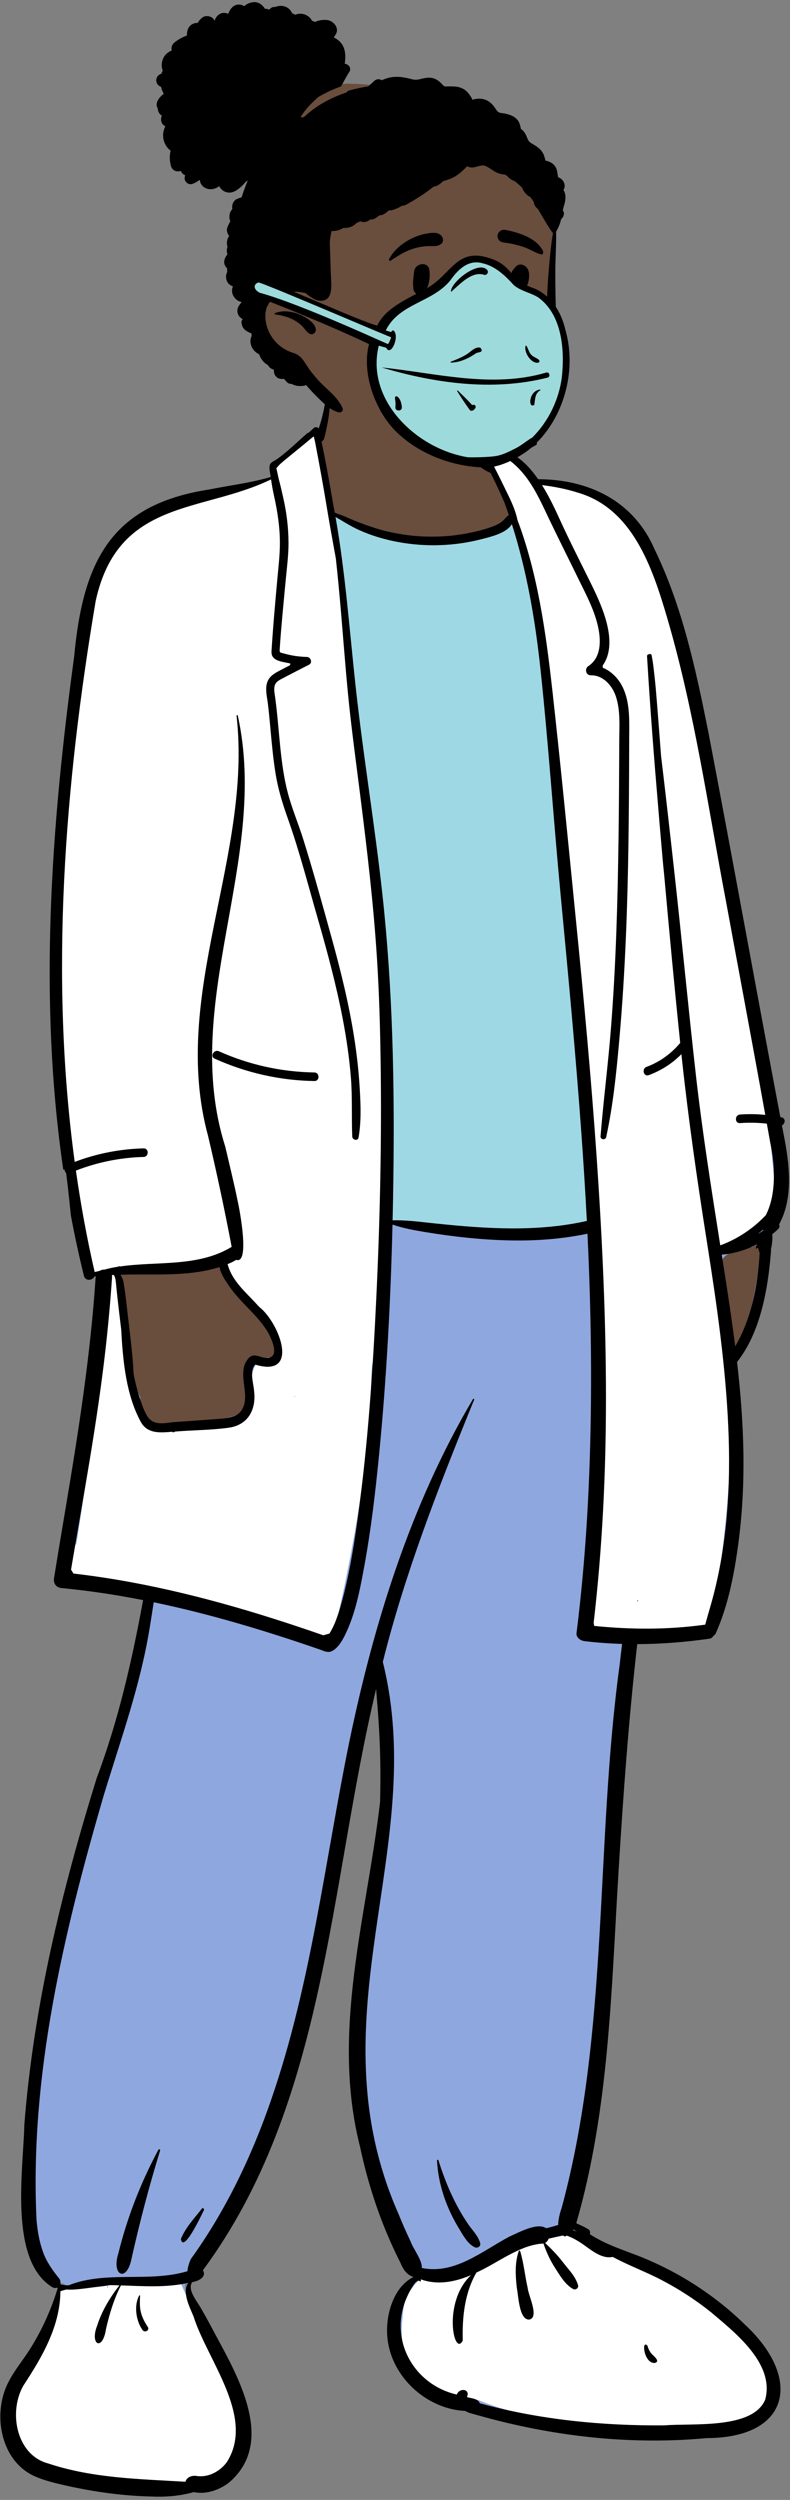 <?xml version="1.0" encoding="UTF-8"?>
<svg width="224px" height="708px" viewBox="0 0 224 708" version="1.1" xmlns="http://www.w3.org/2000/svg" xmlns:xlink="http://www.w3.org/1999/xlink">
    <rect x="0" y="0" width="224" height="708" fill="#808080" stroke="none"/>
    <!-- Generator: Sketch 62 (91390) - https://sketch.com -->
    <title>doc-nurse-6</title>
    <desc>Created with Sketch.</desc>
    <g id="Introduction" stroke="none" stroke-width="1" fill="none" fill-rule="evenodd">
        <g id="doc-nurses-covid-19" transform="translate(-1126, -156)">
            <g id="a-person/standing" transform="translate(1090, 122)">
                <g id="pose/standing/doctor-nurse-02" transform="translate(-28.736, 150.264)">
                    <path d="M274.723,543.226 C262.735,530.04 245.068,525.396 229.909,517.127 L230.241,516.271 C229.344,515.762 228.303,515.319 227.318,514.869 C227.142,514.633 226.465,514.047 226.267,513.8 C241.279,457.603 235.861,407.056 243.942,347.664 C251.011,347.304 259.314,347.982 266.201,345.538 C275.834,320.048 274.706,296.742 272.076,269.647 C271.961,269.03 271.969,268.863 272.438,268.373 C278.41,261.75 281.641,245.821 282.055,233.398 C282.055,233.398 281.991,232.496 281.991,232.496 C282.621,232.028 283.364,231.372 283.947,230.855 C288.254,221.395 286.864,212.069 284.552,201.433 L284.557,201.431 C272.514,148.538 269.147,89.97 248.858,40.074 C243.347,27.12 231.138,21.169 217.305,21.148 L216.454,21.146 C215.768,20.147 214.99,19.076 214.248,18.178 C214.332,18.07 214.395,17.945 214.419,17.797 C214.699,16.053 213.036,15.027 211.736,14.237 C210.307,13.369 208.717,12.764 207.146,12.224 C205.682,11.721 203.771,11.086 202.3,11.922 C201.666,12.281 201.36,13.221 200.563,13.199 C200.521,13.198 200.478,13.19 200.435,13.186 C198.077,8.265 198.064,2.921 194.106,-1.337 C189.636,-5.672 184.21,-9.617 177.518,-9.338 C172.711,-8.903 162.241,-8.595 159.792,-3.379 C157.408,-0.788 156.346,2.597 155.814,6.547 L154.574,6.434 C153.826,7.106 152.33,8.519 151.548,9.249 L151.459,9.031 C148.91,11.284 146.326,13.892 143.453,15.629 C142.111,16.07 143.264,17.878 143.183,18.941 C137.466,20.156 131.788,21.549 126.315,23.662 C113.213,25.472 102.449,30.181 96.69,38.593 C78.661,81.701 77.372,156.593 84.604,213.667 C84.657,214.095 84.535,214.79 85.034,214.976 C85.556,218.794 85.962,222.699 86.348,226.465 C87.194,232.513 88.717,238.529 90.081,244.383 L90.498,243.445 C91.345,243.529 93.082,243.528 93.948,243.521 C91.283,273.507 86.676,301.965 81.699,330.925 C81.577,331.471 81.873,331.786 82.324,331.792 C90.252,332.54 98.831,333.853 107.257,335.553 C98.734,380.694 73.918,444.043 73.303,485.552 C73.169,499.998 68.072,526.842 83.178,530.61 C80.574,541.126 74.621,550.003 68.807,558.759 C64.372,566.43 66.39,579.279 74.721,583.231 C88.99,588.073 105.283,590.885 119.608,587.778 C122.707,588.497 125.851,587.553 128.588,585.527 C142.987,572.784 126.886,551.402 120.01,537.843 C118.411,535.372 115.553,531.508 118.319,528.453 C119.12,528.444 120.578,527.973 120.862,527.605 C120.104,526.459 120.147,526.721 120.94,525.667 C154.611,481.335 157.073,415.471 169.763,361.656 L173.033,361.895 C179.988,421.971 148.294,462.827 179.778,523.853 C180.816,527.415 184.013,527.239 186.594,528.191 C168.177,534.798 176.414,561.372 193.201,564.348 C211.961,569.133 231.497,573.643 250.13,573.214 C255.156,573.222 260.186,572.969 265.1,572.525 C286.568,572.813 290.406,557.375 274.723,543.226" id="👕-Clothes" fill="#8FA7DF"></path>
                    <path d="M120.944,242.744 C122.994,242.779 125.427,240.571 127.316,241.536 C127.924,241.999 132.962,251.832 136.49,254.795 L136.709,254.996 C140.275,258.298 143.279,262.525 142.449,267.7 C141.879,269.696 137.514,268.511 135.825,268.84 C134.961,277.56 138.324,284.362 126.994,285.631 L125.503,285.88 C119.904,286.804 108.957,288.405 105.62,285.34 C104.166,283.705 104.6,281.366 104.502,279.345 C102.084,274.867 102.111,269.595 101.732,264.629 C102.181,262.277 96.398,242.769 99.095,244.158 C105.781,242.278 114.077,243.364 120.944,242.744 Z M278.231,236.819 C278.588,236.414 279.209,236.361 279.693,236.595 C279.914,236.573 280.135,236.556 280.356,236.548 C280.751,236.616 280.458,237.004 280.224,237.083 C281.093,239.116 275.296,273.263 271.452,264.299 C271.329,257.622 270.098,251.085 269.134,244.502 C267.679,238.247 273.864,237.831 278.231,236.819 Z M158.566,-5.85 C163.7,-14.839 181.189,-11.953 189.135,-8.57 C197.846,-5.179 196.954,5.022 198.915,12.7 C201.923,13.414 204.874,15.287 205.736,18.448 C206.78,21.365 207.742,24.314 208.711,27.258 L208.77,27.404 C209.271,28.651 209.828,30.534 208.212,31.094 C195.324,40.189 172.98,36.735 159.869,29.687 C157.43,28.632 157.645,22.469 157.43,20.352 C157.253,18.473 157.045,16.607 156.786,14.749 C155.856,13.455 154.433,7.177 156.637,6.879 C157.279,2.633 156.65,-1.937 158.566,-5.85 Z" id="✋-Skin" fill="#694D3D"></path>
                    <path d="M104.235,529.878 C107.873,530.027 112.875,527.866 115.795,530.697 C115.922,530.607 116.132,530.685 116.198,530.845 C117.125,533.095 118.259,535.306 119.329,537.488 C123.725,547.324 130.974,556.016 132.227,567.059 C133.198,575.816 127.926,588.31 117.871,587.281 C104.582,587.154 91.113,586.219 78.32,582.307 C74.967,583.233 71.364,579.82 69.734,577.174 C65.532,570.355 68.639,561.991 72.098,555.632 C75.921,549.073 78.905,542.095 81.433,534.925 C80.765,534.101 80.908,532.453 82.14,532.266 C84.227,532.103 86.129,531.334 88.253,531.438 C93.567,530.792 98.905,530.322 104.235,529.878 Z M226.351,515.299 C228.067,511.672 230.311,516.538 231.646,518.009 C238.473,523.575 248.317,523.801 255.308,529.342 L255.769,529.644 C258.507,531.423 261.571,533.28 263.413,536 L264.116,536.49 C271.752,541.827 281.286,549.043 282.618,558.838 C282.934,559.252 283.13,559.778 283.187,560.339 C282.876,575.523 260.721,570.437 250.904,570.874 L249.368,570.807 C232.799,570.104 215.857,569.928 200.265,563.411 C197.834,564.314 194.882,563.76 192.506,562.768 L192.093,562.607 C188.632,561.268 184.845,560.126 182.577,556.944 C179.171,552.513 178.252,546.452 178.791,540.967 L178.857,540.33 C179.153,537.358 179.322,533.888 181.571,531.869 C184.887,526.195 192.405,527.61 197.694,525.405 C206.137,523.202 218.111,513.986 226.351,515.299 Z" id="👟-Shoes" fill="#FFFFFF"></path>
                    <path d="M154.405,8.771 C156.547,16.526 158,24.631 159.054,32.604 C160.365,42.525 163.549,74.227 164.401,80.139 C166.949,97.819 168.831,115.6 170.147,133.424 C170.875,136.61 171.269,139.873 171.469,143.14 L171.492,143.517 C171.633,146.007 171.784,148.617 171.701,151.196 C172.374,155.93 172.912,160.684 173.344,165.43 C174.963,183.231 175.32,201.181 174.774,219.045 C174.501,227.98 174.046,236.912 173.277,245.818 C172.934,249.791 172.541,253.759 172.099,257.721 L171.713,261.117 C171.346,264.307 170.937,267.513 170.179,270.626 C170.001,273.725 169.974,276.843 169.791,279.915 C169.114,291.286 167.819,302.622 165.975,313.857 C165.05,319.493 163.994,325.11 162.854,330.705 C162.372,333.071 161.867,335.432 161.338,337.788 L161.072,338.965 C160.458,341.657 160.098,344.774 158.832,347.229 C158.393,348.079 157.31,348.06 156.713,347.508 C156.696,347.542 156.681,347.576 156.663,347.608 C156.112,348.57 155.006,348.734 154.08,348.301 C149.516,346.186 144.866,344.274 140.158,342.521 C131.87,339.433 123.367,336.948 114.736,335.089 C110.385,334.152 106.002,333.368 101.597,332.754 C97.194,332.141 92.753,331.9 88.355,331.292 C88.032,331.248 87.777,331.128 87.579,330.96 C86.391,330.914 85.237,330.637 84.478,329.804 L84.025,329.728 C83.95,329.715 83.875,329.702 83.8,329.689 C83.652,329.661 83.707,329.456 83.832,329.442 C83.948,329.43 84.065,329.42 84.181,329.409 C84.005,329.135 83.86,328.82 83.76,328.448 C83.28,326.675 84.14,324.758 84.944,323.225 C85.369,322.415 85.862,321.639 86.405,320.903 C86.6,319.736 86.793,318.57 86.971,317.4 C87.429,314.393 87.879,311.384 88.321,308.374 C89.885,297.71 91.323,287.029 92.698,276.338 C93.709,268.478 94.595,260.584 95.882,252.761 C95.8,251.021 95.695,249.281 95.58,247.541 C95.476,245.976 95.067,245.709 94.407,244.384 C93.714,244.34 91.86,244.802 91.18,244.685 C90.029,244.962 90.074,242.633 89.632,241.091 C85.186,225.571 83.527,209.199 82.346,193.132 C80.258,164.709 81.807,136.201 84.242,107.858 L84.316,106.999 C85.498,93.343 86.337,79.593 88.325,66.026 C89.196,60.085 90.399,54.126 92.551,48.517 L92.773,47.941 C93.259,46.689 93.78,45.417 94.407,44.243 C95.043,43.054 95.875,41.928 96.666,40.837 C98.42,38.416 100.419,36.281 102.748,34.439 C102.776,34.416 102.806,34.401 102.838,34.389 C103.815,33.448 104.866,32.576 105.976,31.77 C113.444,26.346 122.679,24.867 131.498,23.319 C133.699,22.932 134.639,21.15 136.826,20.687 C140.409,19.942 142.239,19.436 142.314,19.171 C142.372,18.967 141.784,16.151 141.883,15.706 C142.331,13.711 144.197,13.952 145.629,12.742 C147.633,11.05 149.579,9.826 151.626,8.19 C152.089,7.82 152.903,6.281 153.307,6.526 C153.995,7.864 154.362,8.612 154.405,8.771 Z M202.419,13.301 C202.247,12.486 202.795,11.56 203.798,11.883 C209.26,13.646 213.661,16.133 217.064,20.738 C219.613,20.745 222.168,20.954 224.662,21.489 C227.55,22.109 230.232,22.973 232.919,24.199 C235.294,25.283 237.589,26.731 239.36,28.704 C239.851,29.251 240.285,29.835 240.686,30.443 C245.573,33.851 248.664,40.237 250.885,45.747 C253.168,51.412 254.684,57.417 256.26,63.317 C258.037,69.969 259.643,76.669 261.094,83.403 C262.481,89.834 263.72,96.298 264.812,102.788 L265.677,107.983 C266.426,112.495 267.148,117.043 267.595,121.588 C268.561,125.006 269.479,128.425 270.264,131.9 C273.664,146.958 276.846,162.089 279.261,177.349 C281.668,192.55 283.472,207.85 284.675,223.2 C284.727,223.875 284.408,224.315 283.961,224.524 C283.906,224.955 283.828,225.382 283.717,225.802 C282.854,229.081 280.542,231.785 277.814,233.622 C274.679,235.734 271.193,237.104 267.737,238.554 C268.809,243.233 269.551,247.987 270.11,252.805 C271.864,267.922 272.31,283.127 271.647,298.331 C271.316,305.921 270.677,313.493 269.778,321.034 C269.333,324.762 268.84,328.487 268.285,332.199 C268.036,333.862 267.773,335.523 267.495,337.182 L267.326,338.176 C267.003,340.065 266.807,341.902 265.89,343.598 C265.248,344.783 264.025,344.798 263.174,344.179 C261.722,344.779 259.697,344.817 258.489,344.981 C255.384,345.401 252.271,345.81 249.147,346.043 C246.046,346.273 242.903,346.409 239.799,346.189 C238.248,346.079 236.712,345.877 235.181,345.604 L234.777,345.531 C234.1,345.407 233.412,345.264 232.768,345.039 C232.045,344.786 231.386,344.375 230.664,344.114 C230.43,344.03 230.358,343.807 230.453,343.583 C230.626,343.174 230.813,342.796 231.028,342.408 C231.067,342.339 231.173,342.37 231.174,342.448 C231.175,342.774 231.161,343.09 231.138,343.409 C231.227,343.409 231.316,343.407 231.406,343.405 C231.433,342.482 231.324,341.572 231.412,340.645 L231.58,338.863 C231.608,338.566 231.637,338.269 231.666,337.972 C231.842,336.195 232.157,334.416 232.437,332.653 C233.032,328.892 233.524,325.116 233.913,321.327 C235.285,307.959 235.379,294.49 235.581,281.063 L235.617,278.709 C235.71,272.825 235.828,266.942 236.123,261.063 C236.055,260.137 235.991,259.213 235.925,258.295 C235.575,253.466 235.331,248.627 235.035,243.794 C233.998,226.779 232.906,209.765 232.019,192.741 C231.878,190.025 231.749,187.308 231.636,184.59 C230.035,176.72 229.271,168.725 228.47,160.731 C226.893,145.004 225.458,129.264 224.144,113.512 C223.487,105.636 222.859,97.757 222.225,89.879 C221.962,86.613 221.707,83.346 221.467,80.078 C221.272,79.022 221.076,77.967 220.87,76.917 C218.667,65.69 216.456,54.464 214.254,43.235 C213.228,38.003 207.812,23.242 206.795,20.92 C206.473,20.186 203.882,16.328 202.793,15.258 L202.735,15.199 C202.365,14.821 201.82,14.115 202.111,13.569 C202.185,13.428 202.295,13.339 202.419,13.301 Z M127.542,239.557 C124.24,240.448 120.691,241.927 117.336,242.582 C112.85,243.458 108.303,242.542 103.749,242.903 C101.547,243.078 97.279,243.971 97.396,244.384 C97.425,244.483 97.449,244.584 97.476,244.685 C97.546,244.683 97.621,244.731 97.621,244.817 L97.618,245.255 C98.317,248.272 98.334,251.585 98.496,254.637 L98.508,254.91 L98.86,258.032 C99.472,263.409 100.145,268.776 101.388,274.032 C102.378,278.217 103.591,282.459 105.381,286.366 C105.63,286.912 105.895,287.453 106.175,287.986 L107.339,288.005 L107.922,288.011 C110.225,288.027 112.524,288.121 114.829,288.075 C119.32,287.983 123.814,287.625 128.256,286.941 C130.395,286.611 132.524,286.211 134.639,285.744 C134.957,283.156 135.279,280.569 135.602,277.981 L136.09,274.1 C136.404,271.607 136.945,269.592 139.427,268.613 C140.536,268.175 141.683,268 142.842,267.968 L142.899,267.418 C143.208,264.338 143.063,261.496 141.489,258.794 C140.378,256.887 138.869,255.289 137.331,253.739 L135.49,251.895 C132.487,248.873 129.624,245.706 129.093,241.239 C128.322,240.524 127.944,240.526 127.542,239.557 Z M148.19,279.434 C148.611,279.242 148.441,278.809 148.299,279.183 L148.289,279.211 C148.263,279.286 148.228,279.36 148.19,279.434 Z" id="👕-Clothes" fill="#FFFFFF"></path>
                    <path d="M159.412,29.375 L161.517,46.296 L167.049,100.074 L172.757,150.492 L175.012,220.175 L175.012,230.555 C178.322,230.555 180.992,230.555 183.024,230.555 C185.056,230.555 194.299,231.857 210.753,234.463 L234.089,230.555 L226.817,144.694 L220.392,82.333 C214.944,49.118 211.731,32.114 210.753,31.32 C209.285,30.129 205.708,36.518 191.802,36.518 C182.531,36.518 171.734,34.137 159.412,29.375 Z" id="👕-Clothes" fill="#9FD8E5"></path>
                    <path d="M157.335,-4.682 C157.429,-4.933 157.732,-4.926 157.828,-4.682 C158.547,-2.859 158.184,-0.231 157.94,1.675 C157.697,3.568 156.728,7.898 156.559,8.17 L156.53,8.212 C156.312,8.51 156.129,8.693 155.902,8.811 C157.108,14.616 158.186,20.445 159.16,26.297 C159.328,27.164 159.491,28.032 159.649,28.901 C160.277,29.216 160.963,29.393 161.644,29.658 C162.727,30.079 163.786,30.569 164.859,31.016 C166.994,31.905 169.13,32.687 171.341,33.356 C175.714,34.679 180.2,35.481 184.758,35.672 C189.3,35.861 193.85,35.522 198.302,34.564 C200.417,34.109 202.552,33.564 204.58,32.791 C205.439,32.465 206.296,32.055 207.026,31.481 C207.728,30.928 208.208,30.181 208.928,29.65 C208.958,29.628 208.988,29.608 209.02,29.591 C208.612,28.389 208.187,27.192 207.746,26 C207.101,24.577 206.488,23.136 205.82,21.735 C205.166,20.365 204.502,19 203.83,17.639 C203.765,17.632 203.704,17.618 203.649,17.595 C201.078,16.539 199.031,14.482 197.941,11.867 C197.335,10.414 196.957,8.837 196.874,7.258 L196.826,6.414 C196.763,5.207 196.75,3.737 197.339,2.847 C197.377,2.789 197.455,2.787 197.492,2.847 C198.141,3.873 198.036,5.441 198.301,6.626 L198.396,7.044 C198.668,8.23 198.98,9.426 199.49,10.525 C200.122,11.89 200.975,13.17 202.086,14.139 L201.682,13.335 L201.156,12.29 C200.983,11.947 201.045,11.421 201.425,11.237 C202.791,10.578 204.11,10.607 205.344,11.251 C206.542,11.227 207.733,11.419 208.915,11.9 C211.345,12.887 213.329,14.555 215.054,16.536 C215.859,17.462 216.609,18.436 217.314,19.447 C231.316,19.495 244.278,25.302 250.342,39.317 C258.227,55.521 262.046,73.421 265.579,91.044 C272.544,127.368 279.098,163.776 286,200.115 C286.12,200.138 286.24,200.158 286.36,200.183 C287.589,200.438 287.381,202.056 286.445,202.461 L286.888,204.795 L286.987,205.294 C288.607,213.47 289.734,223.1 285.635,230.497 C285.835,230.903 285.816,231.403 285.389,231.81 C284.849,232.324 284.289,232.811 283.714,233.276 C283.813,234.684 283.688,236.075 283.345,237.435 C283.384,238.675 283.144,240.02 283.078,241.055 C282.134,250.634 279.849,261.77 273.728,269.449 C274.71,277.996 275.393,286.574 275.524,295.185 C275.655,303.877 275.218,312.566 274.046,321.179 C272.897,329.628 271.195,338.459 267.711,346.248 C267.545,346.619 267.305,346.867 267.03,347.013 C266.776,347.434 266.391,347.755 265.903,347.825 C259.146,348.791 252.279,349.344 245.419,349.365 C243.011,370.568 241.453,391.89 240.158,413.168 L240.07,414.619 C238.053,447.672 237.421,481.344 228.144,513.314 L228.277,513.446 L228.942,513.744 C229.828,514.143 230.707,514.557 231.535,515.076 C232.072,515.412 232.14,515.986 231.956,516.457 C235.54,518.832 239.708,520.353 243.679,521.837 C255.607,526.193 266.65,533.024 275.839,541.964 C292.373,557.259 288.812,574.177 265.104,574.226 C243.242,576.265 221.128,573.7 200.014,567.694 C198.859,567.37 197.617,567.123 196.564,566.509 C195.262,566.479 193.943,566.259 192.841,566.008 C182.737,563.675 174.317,554.324 174.48,543.457 C174.549,537.888 176.805,531.168 181.979,528.594 C180.069,528.029 179.043,526.407 178.298,524.634 C177.584,523.218 176.894,521.788 176.231,520.346 C172.017,511.228 168.925,501.599 166.83,491.75 C158.51,459.098 168.727,426.598 172.51,393.99 C172.601,389.958 172.635,385.925 172.551,381.886 C172.463,377.607 172.237,373.329 171.936,369.06 C171.811,367.291 171.652,365.525 171.511,363.758 L171.41,362.432 C171.401,362.31 171.39,362.186 171.379,362.061 C158.07,417.711 157.229,479.435 122.265,526.694 C123.457,528.583 120.917,529.818 119.239,530.046 C117.782,532.08 120.454,535.298 121.434,536.967 C123.029,539.681 124.531,542.46 125.995,545.25 L127.004,547.114 C133.533,559.188 142.21,576.207 129.615,586.865 C126.835,588.985 123.142,590.231 119.67,589.523 C115.767,590.622 111.699,590.949 107.655,590.766 C99.719,590.591 91.806,589.506 84.05,587.804 L82.671,587.493 C79.72,586.821 76.738,586.076 74.004,584.767 C64.639,580.109 62.501,566.741 67.344,557.953 C68.968,554.864 71.219,552.19 73.086,549.261 C76.53,543.859 79.252,537.876 81.108,531.706 C81.021,531.678 80.935,531.648 80.85,531.617 C80.476,531.755 80.031,531.741 79.565,531.491 C67.191,523.86 71.337,498.346 71.639,485.462 C74.234,451.993 82.238,419.185 92.164,387.265 C98.327,370.914 102.158,353.992 105.316,336.899 C97.658,335.395 89.94,334.226 82.17,333.486 C80.648,333.34 79.814,332.178 80.059,330.65 C80.901,325.387 81.779,320.13 82.664,314.874 L83.431,310.322 C87.04,288.837 90.402,267.353 91.846,245.576 C91.854,245.453 91.87,245.335 91.892,245.222 C91.774,245.221 91.656,245.218 91.538,245.213 C90.995,246.433 88.932,246.669 88.526,245.025 C87.128,239.373 85.899,233.676 84.829,227.95 L84.533,225.071 C84.235,222.193 83.928,219.315 83.553,216.446 L83.482,215.914 C83.217,215.712 83.055,215.36 83.029,214.987 C82.918,214.956 82.795,214.957 82.675,214.986 C75.623,166.789 79.213,117.703 85.769,69.648 C88.252,42.87 96.108,26.665 123.995,22.374 C129.834,21.208 135.775,20.493 141.496,18.834 L141.472,18.647 C141.349,17.706 140.946,16.308 141.263,15.366 C141.53,14.573 142.666,14.203 143.291,13.757 C144.311,13.027 145.295,12.247 146.252,11.433 C148.206,9.77 150.046,7.979 152,6.318 C152.056,6.27 152.146,6.301 152.17,6.358 C152.676,5.883 153.188,5.414 153.705,4.952 C154.118,4.582 154.828,4.628 155.09,5.13 C155.521,3.878 155.884,2.605 156.197,1.31 C156.439,0.312 156.665,-0.683 156.823,-1.699 C156.977,-2.685 156.984,-3.751 157.335,-4.682 Z M118.161,530.256 C111.873,531.666 105.407,531.19 99.027,530.977 C97.031,534.837 95.768,539.091 94.796,543.317 C93.832,549.778 90.132,547.811 92.28,542.386 C93.623,538.17 95.924,534.397 98.597,530.964 C97.713,530.936 96.827,530.915 95.941,530.905 C94.459,531.163 92.958,531.311 91.464,531.497 C89.555,531.735 87.64,532.038 85.718,532.148 C85.02,532.188 84.271,532.197 83.519,532.144 C82.966,532.292 82.415,532.452 81.868,532.635 C81.761,542.68 76.655,551.29 71.35,559.383 C67.059,566.921 69.403,579.091 78.467,581.425 C91.023,585.607 104.295,585.812 117.332,586.588 C117.636,585.27 119.138,584.777 120.341,584.927 C123.703,585.515 127.165,583.683 129.132,580.923 C137.109,568.126 123.485,552.114 119.622,539.795 L119.495,539.49 C118.429,536.972 116.28,532.697 118.161,530.256 Z M224.283,516.862 C223.01,517.127 221.741,517.409 220.476,517.705 L220.292,517.763 C220.091,518.276 219.749,518.714 219.292,518.959 C221.038,520.579 222.736,522.347 224.215,524.237 L224.416,524.496 C225.987,526.544 227.866,528.339 228.635,530.895 C228.888,531.734 227.935,532.404 227.229,532.001 C224.915,530.682 223.561,528.257 222.14,526.065 C220.75,523.921 219.648,521.544 218.837,519.127 C212.217,519.402 205.849,524.643 199.819,527.344 C196.461,533.168 195.778,539.971 195.947,546.597 C193.454,551.526 190.113,535.656 198.314,528.07 L198.025,528.19 C193.586,530.025 188.703,530.963 184.024,529.253 C184.11,529.431 184.111,530.057 183.761,529.809 C182.821,528.652 180.656,533.125 180.393,533.711 C174.557,545.708 181.766,559.063 194.255,561.891 C195.052,559.859 198.135,560.292 197.156,562.561 L197.183,562.607 C197.188,562.615 197.193,562.624 197.199,562.633 C198.404,562.988 200.309,563.008 200.766,564.363 C217.824,569.035 235.569,570.761 253.197,570.619 C260.931,569.945 278.17,571.812 281.709,563.321 C284.45,553.081 273.104,544.324 266.325,538.559 C261.929,535.055 257.176,531.98 252.207,529.399 C247.817,527.119 242.924,525.309 238.459,522.907 C238.421,522.922 238.38,522.934 238.336,522.942 C235.074,523.509 232.126,520.722 229.586,519.03 C228.286,518.165 226.9,517.391 225.424,516.885 C225.286,516.955 225.148,517.008 225.009,517.03 C225.222,517.256 224.718,517.29 224.905,517.037 C224.672,517.008 224.468,516.946 224.283,516.862 Z M250.444,552.949 C247.268,553.182 246.546,546.123 248.311,548.066 C248.518,548.809 248.875,549.58 249.362,550.182 L249.478,550.32 C250.066,550.995 252.06,552.444 250.444,552.949 Z M104.201,533.847 C104.265,533.729 104.455,533.781 104.45,533.916 C104.4,535.539 104.283,536.964 104.681,538.566 C105.061,540.104 105.778,541.439 106.638,542.748 C107.263,543.7 105.798,544.524 105.158,543.633 C103.311,541.063 102.646,536.738 104.201,533.847 Z M211.835,521.251 C211.879,521.06 212.182,521.052 212.222,521.252 C213.258,524.662 213.563,528.264 214.367,531.739 C214.505,533.719 217.799,540.196 214.744,540.663 C211.91,540.708 211.737,533.859 211.279,531.711 L211.238,531.339 C210.879,527.979 210.701,524.467 211.835,521.251 Z M95.281,531.281 C95.425,531.281 95.425,531.509 95.281,531.509 C95.138,531.509 95.138,531.281 95.281,531.281 Z M176.027,230.555 L176.01,231.271 C175.469,252.902 174.305,274.532 172.187,296.056 C171.16,306.499 169.93,316.952 168.034,327.271 L167.745,328.836 C166.615,334.907 165.303,341.207 162.591,346.732 L162.438,347.038 C161.623,348.654 160.479,350.531 158.86,351.34 C157.678,351.93 156.547,351.285 155.399,350.887 C154.352,350.524 153.304,350.164 152.255,349.807 C149.984,349.036 147.709,348.279 145.428,347.541 C141.014,346.112 136.581,344.748 132.126,343.462 C124.267,341.193 116.329,339.173 108.323,337.507 C107.951,339.942 107.567,342.375 107.169,344.806 C104.512,361.145 98.894,376.612 94.098,392.37 C82.789,431.19 73.143,471.61 75.091,512.388 C75.348,515.526 75.889,518.65 76.962,521.609 C77.945,524.323 79.676,526.757 81.468,528.968 C81.815,529.396 81.921,529.883 81.855,530.327 C81.897,530.449 81.918,530.579 81.928,530.713 C82.661,530.869 83.414,530.942 84.179,530.958 C94.816,526.706 106.953,530.239 117.873,526.964 C117.963,525.83 118.37,524.579 118.832,523.537 C128.673,509.904 136.055,494.538 141.562,478.583 C152.979,445.727 156.846,410.894 163.801,376.918 C170.809,343.132 181.269,309.639 198.848,279.964 C198.977,279.744 199.268,279.937 199.175,280.159 L198.285,282.343 C188.705,305.885 179.464,329.676 173.281,354.416 C186.426,407.072 153.096,454.893 177.729,510.733 C178.776,513.334 179.908,515.902 181.113,518.43 C181.898,520.647 184.521,523.881 184.328,526.044 C193.666,527.972 201.455,521.233 209.229,517.131 L209.47,517.025 C212.127,515.842 216.876,513.234 219.448,514.686 C219.494,514.716 219.533,514.752 219.576,514.785 C219.806,514.736 220.036,514.69 220.265,514.643 C220.998,514.431 221.731,514.222 222.466,514.02 C222.642,513.972 222.82,513.92 222.998,513.867 C223.024,512.223 223.539,510.296 224.001,508.991 C237.556,458.977 233.435,406.295 240.435,355.225 C240.653,353.252 240.883,351.279 241.124,349.307 C237.556,349.2 233.997,348.942 230.464,348.517 C229.386,348.387 228.044,347.546 228.21,346.211 C228.542,343.559 228.852,340.904 229.139,338.247 C231.519,316.207 232.379,294.025 232.327,271.858 C232.296,258.94 231.926,246.031 231.309,233.133 C227.697,233.885 224.04,234.4 220.367,234.706 C212.631,235.35 204.861,235.045 197.146,234.265 C193.239,233.87 189.358,233.327 185.481,232.697 L184.8,232.585 C181.958,232.113 179.101,231.559 176.356,230.664 L176.027,230.555 Z M109.654,492.556 C109.801,492.285 110.233,492.471 110.142,492.767 C107.029,502.824 104.363,513.021 102.052,523.301 C100.705,530.321 96.296,528.2 98.271,521.997 C100.798,511.735 104.668,501.824 109.654,492.556 Z M188.648,495.616 C188.635,495.362 188.993,495.336 189.063,495.558 C191.049,501.932 193.728,508.157 197.489,513.65 C198.661,515.35 200.301,516.926 200.878,518.968 C201.149,519.928 200.127,520.555 199.34,520.177 C197.352,519.223 196.1,516.902 194.983,515.052 L194.921,514.95 C191.358,509.115 189.005,502.514 188.648,495.616 Z M121.993,509.223 C122.257,508.886 122.734,509.319 122.553,509.665 L122.47,509.832 C121.633,511.544 116.699,521.951 116.025,517.836 C117.327,514.605 119.878,511.932 121.993,509.223 Z M227.342,515.199 C227.302,515.236 227.264,515.274 227.223,515.309 C227.596,515.438 227.961,515.587 228.32,515.751 C227.996,515.573 227.667,515.391 227.342,515.199 Z M153.705,7.33 L153.237,7.666 C150.575,9.902 147.868,12.08 145.18,14.282 C144.887,14.553 144.587,14.816 144.28,15.069 C144.048,15.261 143.65,15.687 143.087,16.348 C143.367,17.381 143.542,18.482 143.806,19.531 L143.888,19.845 C144.344,21.521 144.712,23.214 145.092,24.911 C146.02,29.04 146.531,33.252 146.543,37.496 C146.552,40.817 146.125,44.131 145.808,47.432 L145.421,51.461 C145.228,53.476 145.037,55.491 144.855,57.507 C144.551,60.875 144.253,64.245 144.045,67.621 L144.037,67.781 C144.003,68.613 144.188,68.519 145.097,68.772 L145.152,68.787 C145.857,68.988 146.57,69.161 147.288,69.305 C148.775,69.603 150.274,69.75 151.787,69.797 C152.856,69.831 153.435,71.443 152.366,71.984 C150.341,73.007 148.321,74.043 146.311,75.097 L144.907,75.835 C143.906,76.353 142.835,76.865 142.581,78.092 C142.359,79.162 142.638,80.341 142.78,81.404 C143.412,86.141 143.742,90.912 144.24,95.664 C144.689,99.957 145.269,104.255 146.381,108.427 C147.565,112.874 149.384,117.147 150.759,121.538 C153.098,129.001 155.218,136.55 157.313,144.095 L158.707,149.123 C161.292,158.432 163.624,167.834 165.133,177.394 C165.87,182.065 166.413,186.768 166.703,191.49 L166.759,192.424 C167.021,196.895 167.169,201.463 166.409,205.875 C166.222,206.961 164.657,206.624 164.616,205.626 C164.387,200.064 164.674,194.519 164.231,188.954 C163.787,183.365 162.975,177.815 161.924,172.314 C160.129,162.917 157.646,153.675 155.011,144.493 L154.791,143.728 C152.141,134.522 149.736,125.216 146.571,116.175 L146.29,115.378 C144.82,111.245 143.579,107.201 142.874,102.848 C142.265,99.086 141.893,95.29 141.541,91.494 L141.366,89.596 C141.166,87.426 140.962,85.255 140.701,83.09 C140.469,81.165 139.887,79.033 140.459,77.12 C141.079,75.045 143.015,74.195 144.751,73.283 C145.464,72.908 146.178,72.536 146.893,72.165 C147.038,72.09 147.123,71.653 146.952,71.621 C146.863,71.604 146.579,71.545 146.101,71.446 C144.781,71.173 142.713,70.883 141.995,69.61 C141.65,69 141.712,68.293 141.752,67.621 C141.81,66.656 141.882,65.692 141.95,64.728 C142.097,62.641 142.258,60.555 142.43,58.469 C142.721,54.948 143.04,51.429 143.356,47.91 C143.666,44.452 144.103,40.972 144.098,37.496 C144.09,32.951 143.42,28.594 142.44,24.191 C142.093,22.634 141.813,21.081 141.589,19.507 C122.031,29.015 98.228,24.923 91.872,53.907 C83.067,106.022 78.785,160.174 85.917,212.8 C92.175,210.42 98.782,209.134 105.466,208.963 C106.997,208.924 106.991,211.354 105.466,211.393 C98.881,211.561 92.406,212.876 86.259,215.254 C87.63,224.892 89.39,234.478 91.579,243.988 C92.048,243.887 92.513,243.774 92.978,243.656 C93.404,243.4 93.904,243.277 94.39,243.288 C95.681,242.951 96.977,242.631 98.312,242.482 C98.263,242.259 98.606,242.201 98.603,242.438 C109.243,240.838 120.787,242.707 130.424,236.857 C128.426,226.332 126.185,215.848 123.727,205.417 C112.831,165.398 136.32,126.513 131.809,86.443 C131.783,86.236 132.113,86.2 132.16,86.394 C141.176,127.192 115.688,167.808 128.615,208.501 C129.793,213.571 131.051,218.624 132.095,223.726 L132.146,223.95 C132.761,226.752 135.595,241.867 131.704,240.537 C130.953,241.03 130.111,241.406 129.273,241.74 C130.492,246.529 134.548,249.792 137.646,253.231 L137.755,253.353 L138.316,253.932 C143.913,258.339 149.997,274.075 137.092,270.204 C135.405,272.163 136.631,275.408 136.783,277.72 C137.425,283.129 134.933,287.41 129.424,288.101 C124.399,288.78 119.286,288.749 114.236,289.182 L114.225,289.296 C114.033,289.332 113.842,289.367 113.651,289.405 L113.687,289.216 L112.474,289.31 C109.487,289.526 106.417,289.519 104.705,286.515 C100.587,279.002 99.579,269.606 99.114,260.33 L99.037,259.709 C98.677,256.826 98.336,253.943 98.016,251.055 C97.906,250.064 97.808,249.073 97.709,248.081 L97.591,246.91 C97.511,246.156 97.401,245.353 96.967,244.809 C96.795,244.821 96.623,244.836 96.45,244.852 C96.499,245.07 96.518,245.312 96.499,245.576 C96.033,252.389 95.415,259.19 94.643,265.974 C92.264,286.876 88.372,307.529 84.881,328.254 L85.551,329.373 C89.491,329.829 93.422,330.385 97.337,331.034 L98.175,331.175 C118.006,334.535 137.402,340.242 156.411,346.864 L158.126,346.379 C158.157,346.332 158.187,346.286 158.217,346.239 C158.437,345.893 158.639,345.535 158.831,345.173 C159.023,344.811 159.2,344.442 159.372,344.07 L159.704,343.34 C159.77,343.191 159.761,343.191 159.951,342.698 C160.891,340.253 161.608,337.719 162.245,335.176 C164.064,327.914 165.239,320.481 166.256,313.063 C169.053,292.666 170.446,272.048 171.426,251.486 C172.496,229.031 172.986,206.546 172.655,184.065 C172.514,174.534 172.244,165.002 171.645,155.488 C170.664,139.92 168.825,124.428 166.869,108.962 L166.448,105.648 C165.373,97.201 164.238,88.763 163.414,80.286 C162.616,72.069 162.008,63.834 161.296,55.609 C160.899,51.03 160.465,46.461 159.961,41.904 C159.166,37.444 158.323,32.993 157.589,28.52 C156.51,21.945 155.321,15.385 154.064,8.842 L153.705,7.33 Z M213.069,17.818 L212.842,17.551 C210.446,14.763 207.082,11.923 203.325,12.179 C203.237,12.185 203.18,12.38 203.152,12.765 C203.719,13.795 204.274,14.831 204.818,15.872 C204.887,15.964 204.941,16.066 204.977,16.178 C205.694,17.557 206.392,18.947 207.075,20.346 L207.643,21.517 C209.098,24.494 210.679,27.489 211.409,30.742 C211.421,30.798 211.426,30.851 211.424,30.901 C217.176,46.105 219.497,62.742 221.297,78.778 C223.616,99.444 225.631,120.157 227.693,140.853 L228.019,144.121 C230.267,166.619 232.377,189.133 233.929,211.695 C235.487,234.334 236.556,257.033 236.554,279.732 C236.551,300.974 235.52,322.238 233.062,343.335 L233.217,344.208 C243.614,345.264 253.975,345.308 264.367,343.891 L264.696,343.845 C265.173,342.074 265.689,340.322 266.198,338.556 C270.962,322.045 272.002,304.732 271.226,287.608 C270.452,270.529 268.036,253.62 265.382,236.758 L265.121,235.1 C262.422,218.048 259.973,200.999 258.107,183.834 L257.941,182.287 C255.324,184.94 252.164,186.947 248.674,188.231 C247.246,188.757 246.628,186.465 247.996,185.906 L248.042,185.889 C251.778,184.514 255.027,182.165 257.606,179.091 C255.96,163.247 254.486,147.383 253.058,131.516 C252.692,128.19 252.443,124.844 252.145,121.519 C251.888,118.646 251.645,115.773 251.413,112.899 C250.178,98.468 249.062,84.029 248.199,69.567 C248.163,68.958 249.367,68.742 249.468,69.203 C249.889,71.135 250.082,73.12 250.306,75.085 C250.588,77.563 250.796,80.058 250.997,82.544 C251.406,87.624 251.792,92.706 252.174,97.789 C253.53,109.023 254.784,120.271 256.031,131.52 C258.128,150.423 259.919,169.361 262.059,188.259 C263.887,204.4 266.435,220.407 268.965,236.436 C273.861,234.632 278.257,231.7 281.871,227.893 C284.898,222.014 284.511,213.8 283.152,207.454 C282.827,205.623 282.498,203.792 282.169,201.962 C279.643,201.674 277.099,201.624 274.549,201.809 C273.022,201.92 273.033,199.49 274.549,199.379 C276.948,199.205 279.343,199.243 281.725,199.477 C278.094,179.316 274.3,159.184 270.593,139.037 C265.535,112.545 261.727,85.703 254.218,59.779 L253.835,58.472 C249.669,44.308 244.037,27.877 228.799,23.322 C225.438,22.231 221.948,21.563 218.421,21.121 C220.423,24.306 222.055,27.769 223.603,31.161 C226.286,37.042 229.25,42.805 232.105,48.604 L232.607,49.627 C235.621,55.785 240.078,65.838 235.681,72.137 C235.596,72.259 235.598,72.816 235.725,72.87 C238.173,73.899 240.193,76.008 241.351,78.457 L241.402,78.565 C243.372,82.842 243.166,87.711 243.142,92.332 L243.131,95.981 C243.08,113.843 242.954,131.705 242.186,149.553 C241.779,159.005 241.2,168.449 240.366,177.872 L240.262,179.039 C239.46,187.988 238.526,197.017 236.612,205.788 C236.413,206.698 234.941,206.501 235.016,205.567 C235.827,195.449 237.139,185.382 237.944,175.26 C239.383,157.178 239.873,139.046 240.122,120.911 C240.232,112.846 240.278,104.779 240.31,96.713 L240.321,93.688 C240.336,89.498 240.7,85.035 239.375,81.001 C238.338,77.843 235.69,74.904 232.23,74.985 C230.828,75.018 230.447,73.109 231.543,72.391 C235.336,69.905 235.166,64.882 234.234,60.897 C233.125,56.155 230.79,51.88 228.673,47.552 L228.544,47.287 C225.864,41.784 223.101,36.317 220.458,30.797 L219.973,29.778 C217.996,25.61 216.038,21.357 213.069,17.818 Z M245.553,336.984 C245.711,336.984 245.711,337.234 245.553,337.234 C245.396,337.234 245.396,336.984 245.553,336.984 Z M126.994,242.582 C117.933,245.426 108.31,244.444 98.97,244.746 L99.011,244.982 C99.384,245.566 99.642,246.235 99.74,246.795 C100.294,249.944 100.625,253.166 100.988,256.344 C101.621,261.891 102.377,267.408 102.633,272.976 C103.159,275.582 103.821,278.157 104.69,280.685 L104.803,281.005 C106.638,286.156 107.729,287.482 113.401,286.544 C117.908,286.208 122.418,285.914 126.923,285.563 L127.541,285.512 C129.496,285.343 131.72,285.022 133.029,283.431 C135.888,279.546 132.575,274.382 134.137,270.157 C136.416,265.022 138.805,269.534 141.733,267.948 C143.587,266.664 141.505,262.568 140.772,261.16 C137.767,256.036 132.664,252.549 129.43,247.54 L129.302,247.356 C128.413,246.072 127.269,244.299 126.994,242.582 Z M279.233,236.2 C276.177,237.784 272.837,238.766 269.38,239.066 L269.924,242.529 C271.097,250.012 272.245,257.516 273.195,265.042 C277.792,257.223 279.641,247.7 280.127,238.637 C279.985,238.098 279.827,237.568 279.627,237.06 C279.432,237.191 279.235,237.318 279.036,237.441 L279.086,237.093 L279.182,236.396 L279.337,236.403 C279.303,236.335 279.269,236.267 279.233,236.2 Z M281.189,232.186 L281.165,232.063 L280.96,232.086 C280.581,232.414 280.195,232.731 279.804,233.043 L279.852,233.085 C280.307,232.801 280.753,232.501 281.189,232.186 Z M159.869,30.129 L159.949,30.584 C162.678,46.243 163.833,62.145 165.554,77.955 C167.708,97.735 171.012,117.368 173.177,137.15 C176.09,163.761 176.63,190.521 176.276,217.276 C176.222,221.298 176.15,225.32 176.056,229.343 C179.774,229.237 183.504,229.738 187.195,230.129 L188.512,230.267 C202.712,231.738 217.095,232.678 231.13,229.515 C230.699,221.138 230.169,212.767 229.564,204.4 C227.942,181.985 225.831,159.608 223.704,137.238 C221.669,115.838 220.251,94.359 217.955,72.989 C216.461,59.086 214.081,45.36 209.872,32.179 C208.57,34.376 205.091,35.436 202.612,36.088 L201.427,36.394 C193.764,38.394 185.732,38.683 177.945,37.303 C174.022,36.607 170.192,35.492 166.546,33.848 C164.672,33.003 162.902,31.944 161.14,30.883 C160.779,30.666 160.308,30.422 159.869,30.129 Z M125.598,183.557 C124.201,182.928 125.411,180.835 126.797,181.459 C135.334,185.299 144.576,187.325 153.896,187.466 C155.425,187.489 155.424,189.918 153.896,189.895 C144.132,189.749 134.533,187.576 125.598,183.557 Z" id="🖍-Ink" fill="#000000"></path>
                </g>
                <g id="Head" stroke-width="1" transform="translate(95.946, 42.662)">
                    <g id="head/Bun">
                        <path d="M35.427,15.137 C71.347,13.371 95.719,41.701 96.767,52.998 C97.495,60.84 97.001,71.299 97.001,78.307 C97.001,81.883 98.806,92.756 96.767,97.969 C92.23,109.573 87.103,118.662 72.899,118.662 C58.695,118.662 37.041,111.299 29.605,101.803 C28.247,100.069 11.377,87.377 11.377,77.401 C11.377,56.116 9.796,16.398 35.427,15.137 Z" id="✋-Skin" fill="#694D3D"></path>
                        <path d="M10.922,-7.852 C12.969,-8.491 14.275,-7.57 15.207,-6.143 C15.413,-6.183 15.612,-6.18 15.833,-6.127 C15.888,-6.114 16.02,-6.064 16.121,-6.024 C16.198,-5.992 16.268,-5.953 16.335,-5.911 L16.375,-5.932 L16.375,-5.932 C16.529,-6.1 16.69,-6.252 16.865,-6.376 C17.256,-6.653 17.659,-6.733 18.042,-6.676 L18.219,-6.741 L18.219,-6.741 C19.735,-7.269 21.377,-7.024 22.405,-5.719 C22.604,-5.467 22.764,-5.186 22.902,-4.89 C23.21,-4.789 23.499,-4.643 23.748,-4.463 C23.923,-4.545 24.108,-4.614 24.305,-4.665 C25.423,-4.952 26.598,-4.682 27.509,-3.996 C27.952,-3.663 28.279,-3.245 28.526,-2.768 C28.808,-2.702 29.086,-2.583 29.347,-2.423 C29.572,-2.535 29.799,-2.64 30.033,-2.712 C30.886,-2.974 31.802,-3.07 32.69,-3.004 C34.604,-2.862 36.455,-0.676 35.176,1.202 L35.136,1.259 C34.974,1.485 34.833,1.719 34.702,1.957 C35.16,2.156 35.601,2.423 36.009,2.757 C38.002,4.391 38.182,6.91 37.809,9.287 L37.793,9.386 L37.798,9.386 C38.857,9.487 39.772,10.593 39.146,11.634 L39.116,11.683 C38.268,12.992 37.542,14.438 36.733,15.815 C34.493,16.623 32.333,17.617 30.3,18.822 C29.033,19.932 27.827,21.105 26.766,22.41 C26.236,23.062 25.75,23.752 25.303,24.467 C25.66,24.639 26.103,24.63 26.476,24.284 C29.798,21.205 33.812,19.044 38.086,17.596 C38.394,17.492 38.596,17.295 38.709,17.062 C40.606,16.522 42.537,16.102 44.487,15.806 C45.025,15.293 45.588,14.804 46.123,14.294 C46.806,13.643 47.662,13.652 48.301,14.061 C48.619,13.916 48.944,13.789 49.273,13.674 L49.478,13.604 C49.563,13.576 49.645,13.544 49.729,13.518 C52.017,12.818 54.109,13.078 56.36,13.653 L56.648,13.728 C57.697,14.006 58.357,13.962 59.373,13.706 L59.488,13.676 C60.567,13.395 61.722,13.186 62.825,13.483 C63.98,13.793 64.746,14.483 65.532,15.317 L65.611,15.401 C65.978,15.793 66.19,15.836 66.67,15.827 L67.185,15.811 C69.127,15.758 71.028,15.84 72.483,17.342 C73.02,17.898 73.597,18.684 73.944,19.401 L73.994,19.508 C74.01,19.543 74.024,19.572 74.037,19.598 C74.246,19.565 74.571,19.433 74.725,19.403 C76.842,18.992 78.607,19.625 79.966,21.293 C80.264,21.658 80.713,22.374 81.024,22.768 C81.133,22.861 81.236,22.96 81.333,23.064 C81.843,23.39 82.566,23.369 83.139,23.483 C84.698,23.794 86.364,24.387 87.157,25.871 C87.488,26.49 87.611,27.168 87.751,27.845 C88.275,28.189 88.686,28.685 89.004,29.223 C89.392,29.875 89.557,30.674 90.004,31.29 C90.328,31.737 90.823,31.976 91.295,32.25 L91.475,32.355 C92.872,33.187 93.965,34.11 94.425,35.74 L94.465,35.885 C94.54,36.135 94.802,36.848 94.573,36.74 C94.77,36.849 95.104,36.887 95.283,36.946 C96.252,37.267 97.094,37.785 97.61,38.695 C98.003,39.387 98.075,40.109 98.187,40.873 L98.235,41.181 C98.247,41.255 98.262,41.342 98.277,41.426 L98.292,41.509 L98.295,41.511 C98.471,41.586 98.643,41.669 98.812,41.757 C99.615,42.23 100.165,43.051 100.165,44.001 C100.165,44.462 100.02,44.822 99.811,45.142 C99.98,45.399 100.112,45.673 100.211,45.978 C100.406,46.574 100.419,47.225 100.354,47.841 C100.275,48.581 100.085,49.254 99.862,49.96 C99.776,50.233 99.741,50.614 99.611,50.874 C99.85,51.179 99.993,51.552 99.949,51.92 C99.886,52.446 99.646,53.061 99.169,53.356 C98.936,54.505 98.434,55.68 97.941,56.62 C97.884,56.729 97.815,56.826 97.739,56.906 C97.808,60.658 97.533,64.437 97.514,68.183 C97.493,72.262 97.578,76.344 97.72,80.418 C97.96,87.17 98.815,94.153 96.822,100.737 C95.192,106.126 91.926,110.753 87.547,114.261 C83.063,117.849 77.657,119.925 71.917,120.25 C68.997,120.413 66.028,120.081 63.203,119.325 L62.901,119.244 C60.168,118.493 57.002,117.345 54.991,115.337 C53.93,114.275 55.003,112.026 56.56,112.644 C58.103,113.258 59.487,114.166 61.018,114.806 C62.385,115.377 63.812,115.815 65.258,116.138 C68.156,116.789 71.23,116.932 74.176,116.526 C84.812,115.071 93.099,106.238 94.734,95.764 C95.187,92.864 95.179,89.916 95.148,86.985 L95.114,83.773 C95.088,81.087 95.079,78.399 95.178,75.713 C95.303,72.258 95.547,68.804 95.874,65.363 L96.045,63.573 C96.247,61.477 96.475,59.366 96.867,57.3 C96.546,57.317 94.008,52.976 92.6,50.55 C92.086,50.142 91.652,49.636 91.485,48.98 C91.45,48.844 91.432,48.706 91.421,48.568 C91.115,48.087 90.793,47.619 90.452,47.165 L90.378,47.132 C90.321,47.106 90.276,47.084 90.25,47.069 C89.508,46.648 88.887,46.01 88.463,45.27 C88.32,45.021 88.203,44.761 88.107,44.495 C87.502,43.901 86.868,43.334 86.203,42.802 C86.137,42.75 86.07,42.701 86.004,42.65 C85.157,42.333 84.413,41.857 83.871,41.171 C83.644,41.031 83.416,40.893 83.186,40.758 C82.495,40.752 81.798,40.591 81.119,40.312 C79.877,39.802 78.885,38.794 77.638,38.327 C76.319,37.833 74.929,38.955 73.527,38.753 C73.169,38.701 72.814,38.592 72.484,38.435 C71.695,39.271 70.857,40.059 69.934,40.749 C68.593,41.751 67.222,42.208 65.668,42.661 C64.898,43.391 64.036,44.1 62.996,44.204 C60.59,46.127 58.017,47.75 55.309,49.256 C54.873,49.499 54.44,49.608 54.03,49.611 C53.18,50.144 52.253,50.554 51.274,50.838 C50.967,50.927 50.65,50.946 50.339,50.908 L49.489,51.6 L49.489,51.6 C48.898,52.082 48.267,52.312 47.663,52.327 C47.296,52.608 46.915,52.874 46.524,53.13 C46.104,53.405 45.56,53.519 45.013,53.485 C44.177,54.303 43.094,54.388 42.187,54.012 C42.062,54.085 41.934,54.154 41.79,54.222 C41.594,54.315 41.39,54.393 41.181,54.456 C40.235,55.476 38.851,56.011 37.463,55.871 C36.427,56.506 35.221,56.836 34.042,56.762 C33.862,57.665 33.713,58.572 33.587,59.482 L33.574,60.148 C33.573,60.256 33.573,60.341 33.574,60.396 L33.575,60.418 C33.69,63.34 33.753,66.264 33.867,69.186 L33.878,69.417 C34.008,71.97 34.636,76.625 30.883,76.524 C29.485,76.486 28.097,75.456 27.008,74.61 L26.855,74.49 C26.771,74.425 26.686,74.358 26.6,74.291 C25.786,74.185 24.984,73.987 24.162,73.957 C23.147,73.921 22.081,74.026 21.093,74.256 C19.348,74.661 17.661,75.455 16.523,76.894 C16.424,77.019 16.332,77.152 16.244,77.285 C16.163,77.557 16.026,77.808 15.843,78.026 C14.767,80.446 15.389,83.644 16.578,85.857 C17.995,88.494 20.238,90.317 23.058,91.235 L23.199,91.28 C25.126,91.882 25.863,93.048 26.911,94.669 C27.892,96.191 29.018,97.608 30.226,98.954 C32.565,101.559 35.848,103.709 37.208,107.006 C37.483,107.67 36.696,108.295 36.087,108.125 C33.7,107.454 32.027,105.754 30.293,104.065 C29.092,102.894 27.937,101.677 26.854,100.398 C26.627,100.503 26.377,100.574 26.116,100.606 C24.967,100.746 23.781,100.688 22.775,100.068 C22.311,100.11 21.828,99.949 21.469,99.621 C21.14,99.318 20.856,98.991 20.617,98.643 C20.252,98.675 19.894,98.685 19.553,98.628 C19.388,98.613 19.228,98.569 19.082,98.498 C18.811,98.391 18.553,98.225 18.317,97.972 C17.837,97.457 17.654,96.731 17.742,96.04 C17.647,96.02 17.553,95.996 17.46,95.964 C16.822,95.748 16.331,95.319 16.018,94.736 C15.456,94.421 14.951,93.994 14.568,93.54 C14.102,92.988 13.75,92.366 13.543,91.679 C13.33,91.58 13.122,91.465 12.924,91.33 C11.501,90.367 10.686,88.559 11.245,86.888 L11.264,86.835 C11.292,86.76 11.344,86.631 11.406,86.487 C11.397,86.369 11.388,86.251 11.382,86.133 L11.362,85.777 L11.362,85.777 L11.077,85.656 L11.077,85.656 C9.655,85.091 8.694,84.327 8.523,82.727 C8.487,82.396 8.616,82.059 8.818,81.777 L8.817,81.688 L8.817,81.688 C8.725,81.64 8.637,81.591 8.559,81.542 C7.784,81.047 7.308,80.159 7.361,79.242 C7.41,78.405 7.874,77.738 8.395,77.122 L8.543,76.949 C8.556,76.935 8.57,76.919 8.584,76.902 L8.24,76.794 C8.017,76.723 7.812,76.652 7.665,76.569 C7.095,76.25 6.612,75.818 6.314,75.27 C6.271,75.202 6.227,75.135 6.187,75.063 C5.802,74.361 5.752,73.462 6,72.708 C6.029,72.619 6.067,72.536 6.106,72.452 C5.059,72.083 4.252,71.32 4.155,69.914 C4.117,69.36 4.238,68.809 4.501,68.337 C4.443,68.02 4.431,67.69 4.469,67.364 C4.1,67.016 3.814,66.597 3.686,66.085 C3.444,65.118 3.887,64.198 4.545,63.355 C4.302,62.688 4.289,61.935 4.567,61.264 C4.46,60.929 4.399,60.574 4.396,60.211 C4.389,59.405 4.637,58.732 5.037,58.16 C4.474,57.471 4.206,56.556 4.539,55.698 C4.776,55.088 5.047,54.531 5.358,54.014 C5.195,53.621 5.099,53.181 5.099,52.688 C5.099,51.802 5.432,51.099 5.94,50.525 C5.719,49.475 6.168,48.197 7.146,47.734 C7.514,47.56 8.008,47.378 8.551,47.236 C8.755,46.599 8.969,45.964 9.193,45.333 C9.548,44.341 9.929,43.362 10.333,42.395 C10.1,42.599 9.856,42.788 9.604,42.961 C8.807,43.974 7.749,44.853 6.861,45.378 C5.1,46.42 3.085,45.802 2.216,44.059 C1.399,44.669 0.418,45.03 -0.628,44.907 C-1.815,44.767 -2.899,43.998 -3.196,42.8 C-3.238,42.626 -3.264,42.439 -3.267,42.25 C-3.947,42.734 -4.659,43.18 -5.44,43.436 C-6.435,43.761 -7.45,42.981 -7.581,42.009 C-7.633,41.624 -7.561,41.283 -7.408,40.996 L-7.505,40.958 C-7.521,40.951 -7.537,40.944 -7.553,40.936 C-8.075,40.692 -8.48,40.244 -8.672,39.728 C-9.802,40.165 -11.095,39.652 -11.453,38.41 C-11.88,36.934 -11.905,35.438 -11.571,34 C-12.768,33.13 -13.548,31.668 -13.681,30.139 C-13.778,29.041 -13.516,28.028 -13.054,27.092 C-14.186,26.668 -14.575,25.185 -14.037,24.116 C-14.752,23.707 -15.218,22.84 -15.228,21.995 C-15.547,21.512 -15.65,20.889 -15.385,20.191 C-15.036,19.272 -14.325,18.503 -13.511,17.9 C-13.866,17.282 -14.13,16.608 -14.293,15.911 C-14.968,15.714 -15.512,15.168 -15.623,14.349 C-15.762,13.322 -15.086,12.451 -14.176,12.221 C-14.075,11.908 -13.952,11.602 -13.799,11.308 C-14.249,10.242 -14.183,8.893 -13.602,7.727 C-13.088,6.696 -12.252,6.065 -11.244,5.629 C-11.5,4.752 -11.161,3.878 -10.308,3.226 C-9.267,2.429 -8.124,1.821 -6.924,1.39 C-7.031,-0.037 -6.434,-1.499 -5.024,-1.997 C-4.647,-2.13 -4.254,-2.179 -3.855,-2.177 C-3.566,-2.807 -3.083,-3.319 -2.452,-3.772 C-1.498,-4.457 0.286,-4.039 0.815,-2.964 L0.841,-2.908 C0.868,-2.848 0.897,-2.792 0.925,-2.733 C1.031,-3.255 1.281,-3.748 1.681,-4.152 C2.683,-5.162 3.741,-5.181 4.759,-4.749 C4.945,-5.212 5.172,-5.653 5.446,-6.055 C6.444,-7.516 8.093,-7.702 9.3,-6.911 C9.784,-7.337 10.324,-7.665 10.922,-7.852 Z M18.057,80.001 C20.066,79.214 22.505,79.446 24.491,80.202 L24.637,80.259 C26.391,80.952 29.24,82.495 29.584,84.468 C29.762,85.49 28.79,86.374 27.804,85.836 C26.946,85.369 26.465,84.428 25.783,83.746 C25.107,83.07 24.351,82.528 23.527,82.051 C21.806,81.058 19.998,80.671 18.057,80.385 C17.839,80.354 17.898,80.062 18.057,80.001 Z" id="🖍-Ink" fill="#000000"></path>
                    </g>
                    <g id="facial-hair/*-None" transform="translate(29.211, 80.109)"></g>
                    <g id="face/Smile" transform="translate(37.761, 44.084)" fill="#000000">
                        <path d="M34.813,57.102 C33.216,56.452 31.792,55.368 30.75,53.983 C30.388,53.501 30.294,52.993 30.37,52.528 C30.456,52.005 30.766,51.531 31.189,51.213 C31.613,50.894 32.143,50.737 32.656,50.817 C33.101,50.887 33.545,51.13 33.896,51.635 L33.969,51.736 C34.589,52.572 35.395,53.258 36.315,53.7 C37.201,54.126 38.192,54.325 39.217,54.21 C41.17,53.989 42.516,52.935 43.947,51.504 C44.124,51.323 44.302,51.137 44.48,50.947 C44.593,50.776 44.749,50.665 44.923,50.607 C45.115,50.543 45.333,50.547 45.533,50.616 C45.725,50.683 45.898,50.81 46.013,50.98 C46.123,51.14 46.185,51.339 46.165,51.567 C46.034,53.051 45.257,54.375 44.153,55.414 C42.927,56.569 41.301,57.368 39.771,57.648 C38.086,57.956 36.368,57.735 34.813,57.102 L34.813,57.102 Z M40.567,34.216 C42.36,35.304 45.093,37.841 43.163,40.538 C40.892,42.916 37.623,40.19 36.012,38.956 C34.518,38.001 32.839,40.459 34.225,41.575 C45.868,50.177 50.593,34.501 41.474,32.937 C40.47,32.765 40.097,33.88 40.567,34.216 Z M19.703,24.21 C19.901,21.755 23.647,21.198 24.02,23.627 C24.353,25.802 23.96,27.801 22.978,29.76 C22.04,31.631 19.682,30.758 19.503,29.054 C19.264,26.77 19.58,25.737 19.703,24.21 Z M48.217,23.123 C48.739,22.44 49.493,21.975 50.396,22.238 C53.219,23.061 52.387,27.06 51.396,29.007 C50.857,30.064 49.116,30.332 48.329,29.401 C47.047,27.883 46.433,24.852 48.063,23.357 C48.107,23.28 48.156,23.202 48.217,23.123 Z M22.939,13.469 L23.384,13.392 C24.764,13.153 26.479,12.925 27.454,14.031 C27.972,14.618 28.15,15.709 27.454,16.271 C26.231,17.259 24.878,16.876 23.412,16.96 C22.204,17.029 21.042,17.228 19.878,17.56 C17.325,18.289 15.244,19.618 13.063,21.078 C12.777,21.27 12.485,20.905 12.622,20.638 C13.881,18.177 16.32,16.155 18.764,14.923 C20.068,14.265 21.496,13.72 22.939,13.469 Z M45.644,12.367 L45.985,12.437 C49.699,13.211 54.524,14.759 56.282,18.399 C56.349,18.914 56.278,19.024 56.221,19.096 L56.202,19.12 C56.154,19.182 56.116,19.267 55.893,19.337 C55.831,19.322 55.768,19.307 55.705,19.29 C54.899,19.079 54.261,18.789 53.643,18.487 L52.974,18.158 C52.197,17.778 51.414,17.412 50.583,17.141 C48.811,16.565 46.988,16.158 45.137,15.941 C44.736,15.894 44.35,15.759 44.045,15.528 C43.756,15.308 43.535,15.003 43.434,14.599 C43.303,14.075 43.341,13.679 43.622,13.206 C43.834,12.852 44.137,12.606 44.484,12.465 C44.839,12.321 45.243,12.287 45.644,12.367 Z" id="🖍-Ink"></path>
                    </g>
                    <g id="mask/respirator" transform="translate(5.462, 66.6)">
                        <path d="M81.776,6.427 C79.677,4.253 77.571,2.048 74.886,0.546 C75.004,-0.097 74.744,-0.837 73.977,-1.145 C66.546,-3.918 61.822,4.063 56.439,7.629 C55.182,8.303 53.92,9.081 52.516,9.345 C49.53,10.215 46.996,12.016 45.196,14.383 C44.223,15.316 42.508,16.872 42.031,18.14 C41.74,18.658 15.604,6.249 9.655,4.868 C6.839,3.928 5.322,6.585 8.892,7.949 C18.274,11.533 36.643,19.555 40.744,21.867 C39.956,24.294 39.721,27.51 40.488,29.91 C39.843,33.646 41.095,37.068 43.57,39.75 C44.095,40.511 44.896,41.06 45.418,41.721 C47.314,46.665 51.862,49.057 57.185,51.42 C65.654,55.181 73.037,55.934 77.678,54.287 C89.727,49.697 96.72,36.208 94.467,23.918 C92.348,15.261 92.785,7.666 81.776,6.427 Z" id="🎨-Color" fill="#9DDADB"></path>
                        <path d="M55.638,6.37 C62.886,2.333 64.11,-5.896 74.621,-1.713 C77.905,-0.389 79.058,1.571 81.249,4.019 C82.384,5.048 83.812,5.56 85.222,6.108 C90.583,7.884 93.726,12.93 94.925,18.231 C98.063,29.234 94.778,42.123 86.761,50.13 C86.874,50.333 86.852,50.625 86.607,50.76 C86.156,51.008 85.709,51.262 85.263,51.52 C82.458,53.937 76.769,57.117 72.552,57.117 C63.148,57.117 54.063,53.309 48.512,48.423 C41.407,42.704 36.926,30.771 39.231,22.183 C26.019,15.975 13.78,11.261 8.664,9.216 C7.402,7.894 7.391,7.408 8.63,7.758 C20.641,11.144 44.293,22.158 44.577,22.169 C44.746,22.176 45.366,20.824 45.489,20.243 C44.935,20.182 12.311,6.137 8.248,4.834 L8.033,4.766 C6.101,4.157 6.584,3.683 8.069,3.769 C11.08,3.944 36.608,15.77 41.576,16.955 C43.795,11.978 50.1,9.394 55.638,6.37 Z M71.463,-0.686 C67.429,-1.871 64.463,1.052 62.304,4.115 C57.214,10.415 47.928,10.614 44.093,18.099 L43.979,18.329 L45.496,18.784 L45.538,18.715 C45.658,18.529 46.014,18.058 46.316,18.487 C47.886,20.171 45.428,25.76 44.138,23.298 L44.099,23.221 L41.991,22.642 C38.184,38.04 52.712,51.903 67.328,54.251 C67.328,54.251 73.426,54.348 75.871,53.759 C77.673,53.325 79.229,52.485 80.893,51.652 C82.546,50.823 83.912,49.541 85.513,48.664 C90.088,44.137 93.097,37.921 93.915,31.474 C94.716,23.743 93.966,13.9 87.243,8.997 C85.03,7.596 82.301,7.22 80.278,5.488 C77.864,2.825 75.037,0.117 71.463,-0.686 Z M64.207,35.483 C64.14,35.372 64.296,35.265 64.385,35.348 C65.799,36.67 67.167,38.046 68.488,39.462 C68.558,39.44 68.637,39.419 68.739,39.394 C69.224,39.276 69.643,39.781 69.409,40.227 L69.353,40.327 C69,40.927 68.188,41.455 67.705,40.732 C66.475,39.027 65.305,37.275 64.207,35.483 Z M46.723,38.652 L46.721,38.6 C46.694,38.085 46.275,36.786 47.128,36.985 C48.114,37.558 48.479,39.055 48.534,40.118 C48.595,41.285 46.656,41.3 46.706,40.118 C46.727,39.629 46.766,39.141 46.723,38.652 Z M87.679,35.061 C87.816,35.035 87.889,35.206 87.77,35.284 C86.207,36.161 86.338,37.928 86.086,39.4 C84.29,40.594 84.473,35.478 87.679,35.061 Z M42.821,28.809 C57.875,30.324 74.07,34.809 89.467,30.249 C90.4,29.996 90.77,31.436 89.84,31.685 C74.32,35.61 57.84,33.265 42.821,28.809 Z M83.65,22.603 C84.116,22.495 84.555,24.79 85.274,25.217 C85.631,25.935 88.465,26.567 87.271,27.447 C85.233,27.872 82.997,24.433 83.65,22.603 Z M70.425,23.146 C70.775,23.14 71.014,23.407 71.129,23.712 C71.441,24.605 70.104,24.463 69.606,24.76 C67.5,26.208 65.067,27.375 62.479,27.43 C62.317,27.433 62.316,27.219 62.448,27.168 L62.899,26.991 C64.323,26.432 65.695,25.859 67.005,25.032 C68.065,24.362 69.085,23.117 70.425,23.146 Z M62.472,7.415 C62.116,4.855 70.218,-1.608 72.702,1.17 C73.344,1.886 72.502,2.948 71.655,2.496 C68.193,1.59 64.882,5.356 62.472,7.415 Z" id="🖍-Ink" fill="#000000"></path>
                    </g>
                </g>
            </g>
        </g>
    </g>
</svg>